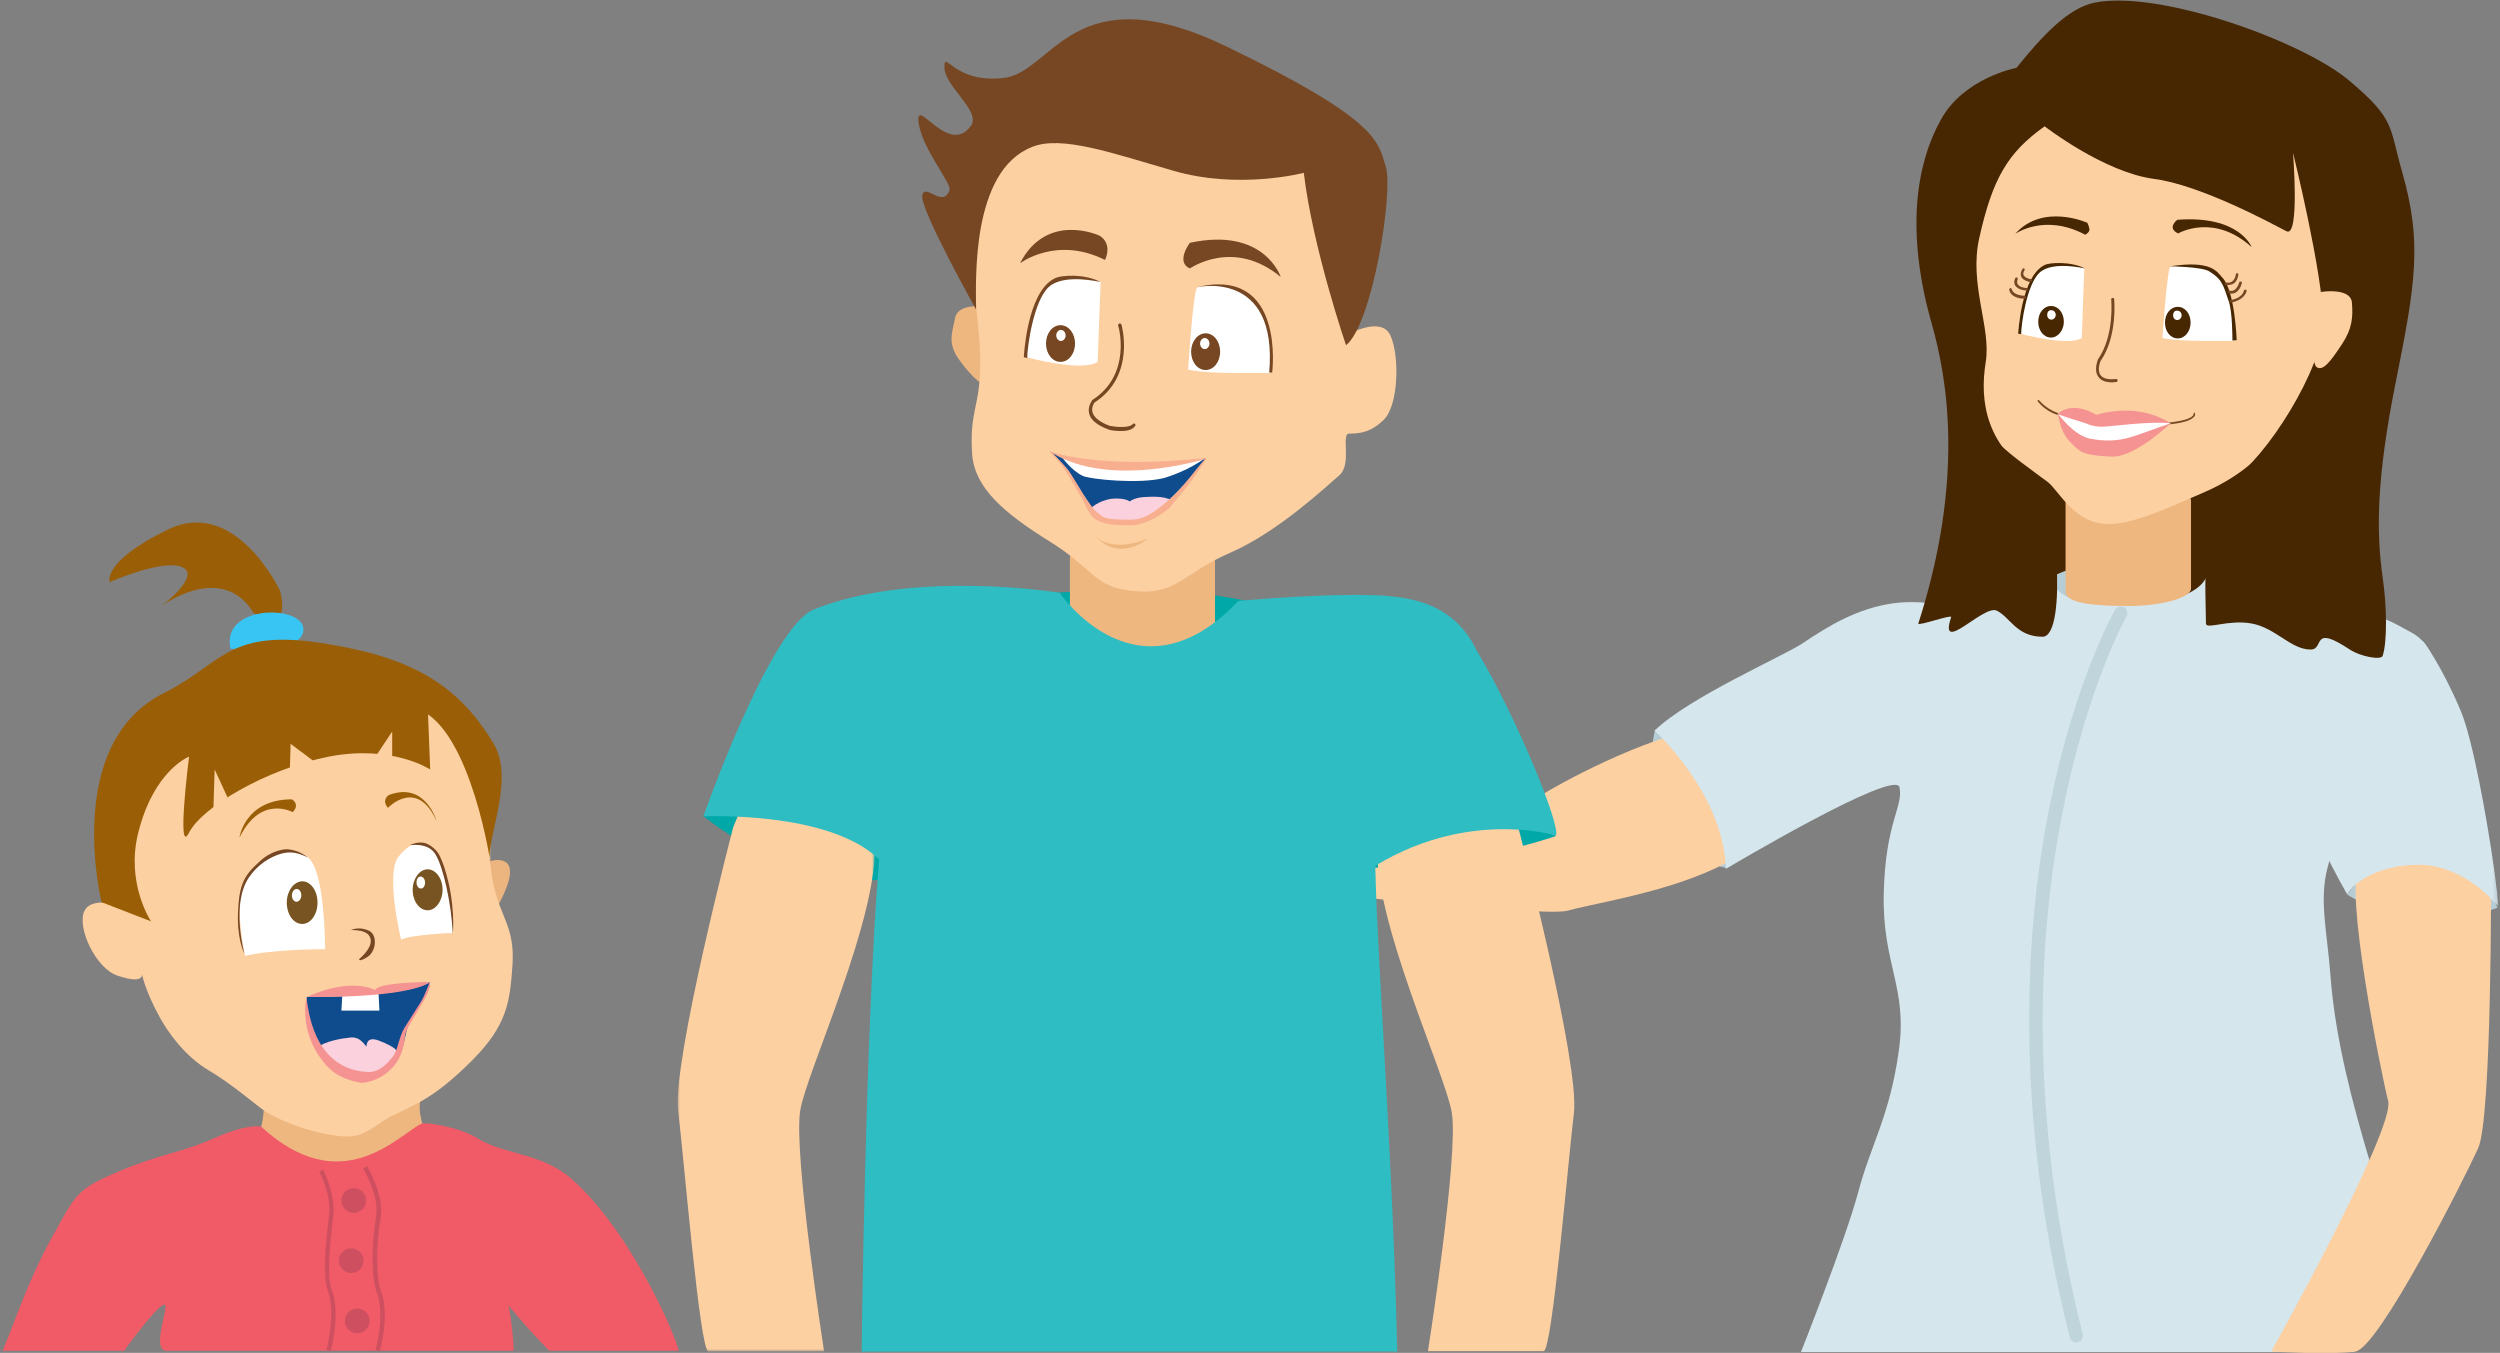 <svg version="1.1" id="Layer_1" xmlns="http://www.w3.org/2000/svg" x="0" y="0" viewBox="0 0 585.8 317" xml:space="preserve" enable-background="new 0 0 585.8 317"><rect x="0" y="0" width="585.8" height="317" fill="#808080" stroke="none"/><style type="text/css">.st0{fill-rule:evenodd;clip-rule:evenodd;fill:#b7cdd5}.st1{fill:#fdd0a1}.st1,.st11,.st14{fill-rule:evenodd;clip-rule:evenodd}.st2{fill:#472602}.st2,.st4,.st5,.st6,.st7{fill-rule:evenodd;clip-rule:evenodd}.st4{fill:#eeb780}.st5{fill:#764722}.st6{fill:#fff}.st7{fill:#f49392}.st11{fill:#00a8a8}.st14{fill:#2ebdc2}.st15{fill:#0f4c8e}.st15,.st16,.st17,.st19,.st21,.st22{fill-rule:evenodd;clip-rule:evenodd}.st16{fill:#fad1dd}.st17{fill:#f8af8f}.st19{fill:#ce5060}.st21{fill:#775421}.st22{fill:#9a5e06}</style><g id="Desktop-HD---Services" transform="translate(-804 -3574)"><g id="Oral-Oncology-Clinic" transform="translate(135 3574)"><g id="oral-oncology-dentist-and-patient" transform="translate(669)"><path id="Fill-1" class="st0" d="M387.8 171s-6.7 27 16.7 32.4c0 0 10.9-29.3-16.7-32.4"/><path id="Fill-3" class="st1" d="M359.6 187.3s-67.4 4.6-82.7 7.7c0 0-10.7 9.2 0 10.7s84.3 9.4 90.4 7.7c10.7-3.1 58.9-8.8 49-35.2-1.8-4.8-7.5-9.2-16.8-7.7-14.3 2.3-34.3 13.1-39.9 16.8"/><path id="Fill-5" class="st2" d="M531.6 100.9l-63.8-2.4 1.6 56.7 55.1-7.1z"/><path id="Fill-7" class="st0" d="M550 209.6s15.3 10.7 35.2 3.1c0-.1-13.8-30.7-35.2-3.1"/><path id="Fill-9" d="M517.2 134.5s4.7 2.1 10.4 4.2c5.6 2.1 14.7 5 22.5 5 7.8 0 10.4 2.1 15.1 4.6 4.8 2.5 6.1 9.2 9.1 16.3 3 7.1 1.7 17.1 3.9 24.2 2.2 7.1.4 7.9 2.2 12.1 1.7 4.2-21-7.1-28.8 4.2 0 0 2.9-9.3-4.6-11.8 0 0 .7 1.7-1.5 9.6-2.2 7.9-.2 15.2.6 26 2.2 29.2 16.7 62.2 16.3 70.1-.4 7.9-10.9 17.8-10.9 17.8H422s10.4-26.2 13.4-37.4c3-11.3 7.4-17.9 9.5-33 2.2-15-3.9-20.4-3.5-37.1.4-16.7 4.6-20.2 3.7-24.8-.9-4.6-40.7 19.1-40.7 19.1-.5-17.6-16.7-32.4-16.7-32.4 7.9-7.7 30-17.4 34.6-20.4 6.2-4.2 12.9-8.2 21.1-9.4 8.2-1.3 17.9 2.1 25.2-.8 7.4-2.9 7.8-3.8 12.5-5.4 0 0 5 5.2 18 5.8 17.3.5 18.1-6.5 18.1-6.5" fill-rule="evenodd" clip-rule="evenodd" fill="#d5e6ed"/><path id="Fill-11" class="st0" d="M497.6 132.6s-9.2-1.8-17.2 2.8c0 0 .5 4.2 8 5.8 7.5 1.7 13.3-6.1 9.2-8.6"/><path id="Fill-13" class="st4" d="M513.4 138c-.2 2-6.6 4-14.7 4s-14.7-.6-14.7-3.4v-23.8c0-2.8 6.6-2.4 14.7-2.4s14.7 2.2 14.7 5V138z"/><path id="Fill-15" class="st1" d="M479.9 113c-8.7-6.5-15.6-10.8-16.1-17.6-.6-9 .4-9.8.4-18.8s-6.5-17.5-5-25.6c1.6-8.5 1.5-15.3 14.8-21.4 8.1-3.8 28.9-5.8 39.8-7.7 12.2-2.1 18.4-4.6 18.4-4.6 6.3-.7 16.3 7.1 18.4 15.3 3.8 15.4-4.6 21.4-3.1 29.1 0 0-1.6 22.1-11.8 37.5-3.9 6-9.5 11.9-19.1 16.1-9.7 4.2-18 8.1-23.9 7.4-6.9-.7-10.5-7.9-12.8-9.7"/><path id="Fill-17" class="st5" d="M495 89.6c-1.6 0-2.7-.4-3.3-1.3-1.2-1.6-.1-4-.1-4.1 3.9-5.6 3.1-13.9 3.1-14 0-.2.1-.4.3-.4.2 0 .4.1.4.3 0 .4.8 8.7-3.2 14.5 0 0-.9 2.1 0 3.3.6.8 1.8 1.1 3.6.9.2 0 .4.1.4.3 0 .2-.1.4-.3.4-.2 0-.6.1-.9.1"/><path id="Fill-19" class="st5" d="M507.5 99.5c-.1 0-.2-.1-.2-.2s.1-.2.2-.2c5.1-.5 6.2-1.4 6.4-1.8.1-.2.1-.3.1-.3 0-.1 0-.2.1-.3.1 0 .2 0 .2.1 0 0 .1.3 0 .6-.6 1.1-2.9 1.8-6.8 2.1"/><path id="Fill-21" class="st5" d="M482.2 97.2s-.1 0 0 0c-.2 0-2.7-.7-4.7-3.1-.1-.1-.1-.2 0-.3.1-.1.2-.1.3 0 2 2.3 4.5 3 4.5 3 .1 0 .2.1.1.2s-.1.2-.2.2"/><path id="Fill-23" class="st6" d="M507.2 98.6s-9.2.7-12.4.2c-3.3-.5-7.2-2.9-7.6-2.4-.3.4-2.1 0-3 .2-.2 0-1.9.1-2 .2-.1.2 6 7.6 9.4 8.1 3.4.5 8.4-.4 9.9-2.2 1.2-1.5 7.2-3.3 7.2-3.5-.1.1-1-.4-1.5-.6"/><path id="Fill-25" class="st7" d="M491.2 97.2s-5.3-3.5-9.1-.2c0 0 1.7.7 6.7 2.2 0 0 1.4.8 3.8.8 1.6 0 11.3-1.4 16-.8 0 .1-6.4-5.1-17.4-2"/><path id="Fill-27" class="st7" d="M508.6 99.2s-8.3 8-13.8 7.8c-6.6-.3-7.2-1-9-2.7-1.4-1.4-2.8-2.7-3.6-7.3 0 0 3.8 5.1 7.6 5.8 7.5 1.4 10.5-.9 18.8-3.6"/><path id="Fill-29" class="st6" d="M506.7 79.2s1.1-16.5 1.9-16.7c.9-.2 7.1-1.1 9.9 1.3 2.8 2.4 4.9 6.9 4.9 10.7v5.4c0-.1-12.4.3-16.7-.7"/><path id="Fill-31" class="st2" d="M527.6 57.9s-2.8-7.5-17.4-6.4c0 0-2.6 1.9.2 3.2.1-.1 8.4-4.8 17.2 3.2"/><path id="Fill-33" class="st6" d="M473 78.1s11.6 3.2 14.8 1.1l.6-16.3s-9.7-3.7-12.4 3c-3.2 7.7-2.8 10.1-3 12.2"/><path id="Fill-35" class="st2" d="M477.6 75.4c0 2.1 1.3 3.7 3 3.7 1.6 0 3-1.7 3-3.7 0-2.1-1.3-3.7-3-3.7s-3 1.6-3 3.7"/><path id="Fill-37" class="st2" d="M488.5 62.9s-7.4-1.8-10.5.9c-3.1 2.7-4.4 12.2-4.4 14.5l-.7-.1s.7-13.5 6.2-16.1c1.1-.6 6.2-.9 9.4.8"/><path id="Fill-39" class="st6" d="M479.7 73.8c0 .6.4 1.1 1 1.1.5 0 1-.5 1-1.1 0-.6-.4-1.1-1-1.1-.6-.1-1 .4-1 1.1"/><path id="Fill-41" class="st2" d="M507.3 75.6c0 2.1 1.3 3.7 3 3.7s3-1.7 3-3.7c0-2.1-1.3-3.7-3-3.7s-3 1.6-3 3.7"/><path id="Fill-43" class="st6" d="M509.2 73.9c0 .6.4 1.1 1 1.1.5 0 1-.5 1-1.1 0-.6-.4-1.1-1-1.1-.6-.1-1 .4-1 1.1"/><path id="Fill-45" class="st2" d="M508.5 62.4s7.5.1 9.2 1.2c3 1.9 3.2 3 4.6 7.2.8 2.4.8 8.5.8 9l1-.1s-.4-11.7-3.4-14.7c-1.2-1.3-2.5-4.1-12.2-2.6"/><path id="Fill-47" class="st5" d="M522.7 70.9c-.2 0-.3-.1-.3-.3 0-.2.1-.3.3-.3 0 0 2.6-.3 3.1-2.2 0-.2.2-.3.4-.2.2 0 .3.2.2.4-.7 2.2-3.6 2.6-3.7 2.6"/><path id="Fill-49" class="st5" d="M522.8 68.8c-.3 0-.6-.1-.6-.1-.2-.1-.2-.2-.2-.4.1-.2.2-.2.4-.2 0 0 .5.2 1.1-.1.5-.3.9-.9 1.2-1.8 0-.2.2-.3.4-.2.2 0 .3.2.2.4-.3 1.1-.8 1.8-1.5 2.2-.4.2-.8.2-1 .2"/><path id="Fill-51" class="st5" d="M522 66.8h-.5c-.2 0-.3-.2-.2-.4 0-.2.2-.3.4-.2 0 0 .8.2 1.4-.3.4-.3.7-.9.8-1.6 0-.2.2-.3.3-.3.2 0 .3.2.3.3-.1 1-.5 1.6-1 2.1-.6.3-1.1.4-1.5.4"/><path id="Fill-53" class="st5" d="M474.4 70c-.5 0-3.2-.1-3.6-2.1 0-.2.1-.3.2-.4.2 0 .3.1.4.2.3 1.6 3 1.6 3 1.6.2 0 .3.1.3.3.1.3 0 .4-.3.4.1 0 .1 0 0 0"/><path id="Fill-55" class="st5" d="M475.8 66.1c-.1 0-.1 0 0 0-.1 0-1.8-.3-2.2-1.3-.2-.5-.1-1.1.3-1.8.1-.1.3-.2.4-.1.1.1.2.3.1.4-.3.5-.4.9-.2 1.2.3.6 1.3.9 1.7.9.2 0 .3.2.3.3-.2.2-.3.4-.4.4"/><path id="Fill-57" class="st5" d="M474.9 68.1c-.1 0-2-.1-2.7-1.2-.3-.5-.3-1.1 0-1.7.1-.2.3-.2.4-.2.2.1.2.2.2.4-.2.5-.2.9 0 1.2.4.7 1.7.9 2.2.9.2 0 .3.2.3.3-.1.2-.2.3-.4.3"/><path id="Fill-59" class="st2" d="M489.1 52.2s-10.4-4.7-16.9 2.6c0 0 6.9-4.9 16.4.2 0 0 1-.5 1-1.2 0-.6-.5-1.6-.5-1.6"/><path id="Fill-61" class="st1" d="M583.7 205s.2 56.8-3 64c-3.2 7.1-23.3 46.9-28.8 47.7-5.6.8-19.7 0-19.7 0s29-52 27.4-58.7c-1.7-6.6-10.6-51-6.6-54.8 4-3.9 20.9-31.8 30.7 1.8"/><g id="Group-65" transform="translate(379 149.967)"><defs><filter id="Adobe_OpacityMaskFilter" filterUnits="userSpaceOnUse" x="159.5" y=".1" width="46.9" height="62.5"><feColorMatrix type="matrix" values="1 0 0 0 0 0 1 0 0 0 0 0 1 0 0 0 0 0 1 0"/></filter></defs><mask maskUnits="userSpaceOnUse" x="159.5" y=".1" width="46.9" height="62.5" id="mask-2_1_"><g filter="url(#Adobe_OpacityMaskFilter)"><path id="path-1_1_" class="st6" d="M159.5.1h46.9v62.5h-46.9z"/></g></mask><path id="Fill-63" d="M188.8.3s4.2 5.4 8.8 16.3c2.8 6.6 6.2 25.5 7.8 37 .6 4.4 1 7.8 1 9 0 0-5.7-7.9-15.6-9.7-5.3-.9-15.9.6-19.8 6.7 0 0-11.5-19.7-11.5-28.5s-.3-15.3 5.5-18.7c5.9-3.3 21.2-14.1 23.8-12.1" mask="url(#mask-2_1_)" fill-rule="evenodd" clip-rule="evenodd" fill="#d5e6ed"/></g><path id="Fill-66" class="st2" d="M479.1 29.6s13.8 10.7 25.5 12.3c11.1 1.4 28.1 10.7 31.2 12.3 3.1 1.5 1.5-18.4 1.5-18.4s7.1 28.7 7.1 39.8c0 10.7-13.6 32-21.4 36.8-7.7 4.6-6.1 27.6-6.1 33.7 0 1.5 5.2-1 10.7 0 5.6 1 9.2 6.1 13.8 6.1 3.4 0 0-6.1 9.2 0 2.6 1.7 7.3 2.5 7.7 1.5 1.1-3.3 1-11.7 0-18.4-1.5-10.7-1.5-23 3.1-45.9 4.6-23 6.2-32.5 1.5-49-3.1-10.7-1.5-12.3-12.3-21.4C539.9 9.8 506.2-2.4 490.9.6c-6.2 1.2-12.3 7.7-18.4 15.3 0 0-12.4 2.3-17.8 12.3-5.7 10.3-8.2 26-2.1 47.5 3.8 13.3 7.7 36.8-3.1 70.4-.2.7 7.9-2.2 7.7-1.5-3.1 9.2 7.7-3.1 10.7-1.5 3.1 1.5 4.6 6.1 10.7 6.1s3-34.3-1-36.8c-12.3-7.7-13.8-18.4-12.3-27.6 1.3-8.1-4-18.2-1.5-29.1 3.1-13.9 6.7-20 15.3-26.1"/><path id="Fill-68" class="st1" d="M543.9 68.4s6.9-1.1 7.2 2.5c.3 3.6 0 6.2-2.3 9.7-2.7 4.1-4.5 6.5-6 5.4-1.4-1.1-2.1-15.8 1.1-17.6"/><path id="Fill-70" d="M486.5 314.6c-.7 0-1.3-.5-1.5-1.2-13.7-54.4-10.1-97.9-4.7-124.7 5.9-29.1 14.9-45.1 15.3-45.8.4-.7 1.4-1 2.1-.6.7.4 1 1.4.6 2.1-.4.6-36.1 65.2-10.3 168.2.2.8-.3 1.7-1.1 1.9-.2 0-.3.1-.4.1" fill-rule="evenodd" clip-rule="evenodd" fill="#c0d4db"/><path id="Fill-72" class="st11" d="M364.6 195.9s-22 7.6-42.7 7.4c-.1 0 13.8-26.2 42.7-7.4"/><path id="Fill-74" class="st11" d="M164.8 191.2s23 19.4 46.6 14.2c0 0-17.7-18.5-46.6-14.2"/><path id="Fill-76" class="st1" d="M355.9 194.4s14.3 54.8 12.9 66.4c-1.4 11.5-5.1 55.9-7.1 55.8h-27.1s7.2-45.7 5.6-55.8c-1.4-9-18.9-46.2-17.4-63.5l1.4-17.3s20.2-15.2 31.7 14.4"/><g id="Group-80" transform="translate(0 174.967)"><defs><filter id="Adobe_OpacityMaskFilter_1_" filterUnits="userSpaceOnUse" x="158.8" y=".6" width="46.3" height="141"><feColorMatrix type="matrix" values="1 0 0 0 0 0 1 0 0 0 0 0 1 0 0 0 0 0 1 0"/></filter></defs><mask maskUnits="userSpaceOnUse" x="158.8" y=".6" width="46.3" height="141" id="mask-4_1_"><g filter="url(#Adobe_OpacityMaskFilter_1_)"><path id="path-3_1_" class="st6" d="M158.8.6H205v141.1h-46.2z"/></g></mask><path id="Fill-78" d="M171.8 18.9s-14.3 54.8-12.9 66.4c1.4 11.5 5.1 56.4 7.1 56.4h27.1s-7.2-46.2-5.6-56.4c1.4-9 18.9-46.2 17.4-63.5l-1.4-17.3s-20.2-15.1-31.7 14.4" mask="url(#mask-4_1_)" fill-rule="evenodd" clip-rule="evenodd" fill="#fdd0a1"/></g><path id="Fill-81" class="st11" d="M229.2 143.3c0 4.8 18.3 12.4 36.9 12.4 18.6 0 37.1-4.3 37.1-9.1s-18.5-8.2-37.1-8.2-36.9 1.1-36.9 4.9"/><path id="Fill-83" class="st4" d="M284.7 150c0 2.7-7.6 4.9-17 4.9s-17-2.2-17-4.9v-19.3c0-2.7 7.6-4.9 17-4.9 9.8 0 17 2.2 17 4.9V150z"/><path id="Fill-85" class="st14" d="M248.3 138.9s18.2 26.9 41.9 1.9c0 0 15.3-1.4 27.4-1.4 10.6 0 20.9.8 27.1 10.6 5.7 9 7.9 32.9 7.9 32.9s-29.1 3.1-30.2 14.7c-1 10.1 3.9 68.6 5 119.1H201.9s.8-73.9 4-114c0-.4.1-.9.1-1.3 0-.2.2-.8.1-.6-.1.1-.1.6-.1.6-11.7-11.5-41.2-10.1-41.2-10.1s15.6-44.3 25.9-48.5c23.7-9.5 57.6-3.9 57.6-3.9"/><path id="Fill-87" class="st14" d="M346.3 152.9c8.9 14.9 19.4 40.4 18.3 42.9 0 0-22.9-7.2-46.6 9.9-.5.4-4.3-14.6-4.8-14.2-22.6 15.9-14.9-19.5-13-26.5-.1 0 42-19 46.1-12.1"/><path id="Fill-89" class="st4" d="M231.2 71.9s-6.7-1.1-7.4 2.6c-.7 3.7-1.9 5.9 1.1 10s5.9 6.7 7.4 5.6c1.5-1.2 2.3-16.4-1.1-18.2"/><path id="Fill-91" class="st1" d="M246 126.9c-10.8-6.7-17.6-12.6-18.2-20.4-.7-10.4 1.9-11.1 1.9-21.5s-3-21.2-.4-30.8 4.5-17.4 14.1-21.2c9.6-3.7 28.6 3.7 40.8-3.7 12.2-7.4 11 3.6 17.7-.9 6.7-4.5 3.7-.5 6.1 9 4.4 17.7 0 23.4 7.4 41.2 0 0 8.2-4.8 10.4 0 2.2 4.8 1.9 16.3-1.5 19.7-3.3 3.3-6.3 3.3-8.2 3.3-1.9 0 .7 7.1-2.2 9.7-3 2.6-14.5 13.4-25.6 18.2-11.1 4.8-12.6 10-22.5 9-9.7-.9-9-4.9-19.8-11.6"/><path id="Fill-93" class="st5" d="M228.7 72.5s-13.2-23.6-12.6-26.7c.6-3.1 4.9 3.2 6.4-1.3.5-1.5-6.2-9.4-7.2-15.4-1.2-7.4 6.8 7.8 12.2.4 2.5-3.4-6.2-9.3-6.2-13.7 0-4.4 1.9 3.7 13.7 2.5 11.8-1.2 16.3-24.8 52.4-7.4 36.1 17.4 35.5 22.5 37.3 28.1 1.9 5.6-3.1 37-9.3 41.9 0 0-7.8-22.8-9.9-40.4 0 0-15.2 4-30.6-.5-14.5-4.2-26.1-8.3-33-5.6-14.4 5.6-13.2 31.2-13.2 38.1"/><path id="Fill-95" class="st6" d="M278.4 86.6s1.2-19.1 2.2-19.3c1-.2 8.2-1.2 11.4 1.5 3.2 2.7 5.7 7.9 5.7 12.4v6.2c0-.1-14.4.4-19.3-.8"/><path id="Fill-97" class="st5" d="M257.6 55.2s-12.3-5.7-18.6 6.5c0 0 8.5-6.5 19.9-.8.1 0 1.9-3.8-1.3-5.7"/><path id="Fill-99" class="st5" d="M300.1 64.9s-3.8-11.8-21.3-8c0 0-3.4 4.5 0 6 .1 0 10.2-7.2 21.3 2"/><path id="Fill-101" class="st6" d="M240.1 83.6s13.4 3.7 17.1 1.2l.7-18.8s-11.1-4.2-14.4 3.5c-3.6 8.9-3.1 11.6-3.4 14.1"/><path id="Fill-103" class="st5" d="M245.1 80.5c0 2.4 1.5 4.3 3.4 4.3s3.4-1.9 3.4-4.3-1.5-4.3-3.4-4.3-3.4 1.9-3.4 4.3"/><path id="Fill-105" class="st5" d="M257.9 66.1s-8.5-2.1-12.1 1.1c-3.6 3.2-5.1 14.1-5.1 16.7l-.8-.2s.7-15.1 7.1-18.4c1.4-.9 7.3-1.2 10.9.8"/><path id="Fill-107" class="st6" d="M247.5 78.6c0 .7.5 1.3 1.1 1.3.6 0 1.1-.6 1.1-1.3 0-.7-.5-1.3-1.1-1.3-.6 0-1.1.6-1.1 1.3"/><path id="Fill-109" class="st5" d="M279.1 82.4c0 2.4 1.5 4.3 3.4 4.3s3.4-1.9 3.4-4.3-1.5-4.3-3.4-4.3-3.4 2-3.4 4.3"/><path id="Fill-111" class="st6" d="M281.2 80.5c0 .7.5 1.3 1.1 1.3.6 0 1.1-.6 1.1-1.3 0-.7-.5-1.3-1.1-1.3-.6 0-1.1.6-1.1 1.3"/><path id="Fill-113" class="st5" d="M280.4 67.3s19.1-4.4 17 20h.7s3.2-25-17.7-20"/><path id="Fill-115" class="st5" d="M262.7 101c-1.3 0-2.6-.2-2.8-.3-2.7-1-4.3-2.2-4.7-3.8-.4-1.7.7-3 .7-3.1l.1-.1c9.3-6 6.1-17.3 6-17.4-.1-.2.1-.4.3-.5.2-.1.4.1.5.3 0 .1 3.4 11.9-6.3 18.2-.2.2-.8 1.2-.5 2.3.3 1.2 1.8 2.4 4.1 3.2 1.6.3 4.5.5 5.3-.4.1-.2.4-.2.5-.1.2.1.2.4.1.5-.7 1-2.1 1.2-3.3 1.2"/><path id="Fill-117" class="st4" d="M269 126.2s-6.8 5.9-12.5-.8c0-.1 3 4.5 12.5.8"/><path id="Fill-119" class="st15" d="M245.9 105.7s6.9 4.4 26.5 2.9c0 0 7.3-.5 9.9-1.2.9-.3-1.2 2-2 3.2-2.4 3.4-3.6 4.8-5.3 6.7-1.6 1.8-3.9 4.2-8.7 5-4.8.8-9.3-.1-10.6-2.1-1.3-2-1.5-3.1-3.1-6.2-1.8-2.9-4.6-6.9-6.7-8.3"/><path id="Fill-121" class="st16" d="M255.1 119.7s1.2-2 5.1-2.8c0 0 3.2-.4 4.5.6 0 0 1-.8 3-1 1.7-.1 5-.4 7 .8 0 0-1.1 2.5-5.5 4.2-3.6 1.3-8 1.4-10.5.6-2.7-.8-3.6-1.9-3.6-2.4"/><path id="Fill-123" class="st6" d="M248.9 107.2s2.1 3 4.8 4.3c1.6.8 13.2 2 19.1.5 1.4-.4 6-2 9.5-4.6 0 0-22.1 3-33.4-.2"/><path id="Fill-125" class="st17" d="M282.6 107.3v.2l-.2.1c-4.4 1.1-22.8 6.1-35.6-1.3-.2-.1.7.8.5.7-.2-.1-1.3-1.2-1.5-1.3.1 0 10.8 4.4 36.8 1.6"/><path id="Fill-127" class="st17" d="M282.6 107.4s-.1.7-3.6 5.5c-1.1 1.5-3.9 4.8-4.8 5.9-.9 1.1-5.5 4.3-9.3 4.3-3.8 0-5.5-.2-7.2-.9-1.7-.7-2.2-1.6-3.1-3.2-.8-1.6-1-2.2-1.5-2.9-.5-.7-3.3-6.1-5-7.9-1.7-1.8-2.2-2.4-2.2-2.4s1.6 1 4.3 4.2c.8 1 3.8 6.2 4.5 7.1.7.9 1 1.7 2.2 2.8 1.4 1.2 1.9 1.7 5 1.8 3.2.1 5 .4 8-1.5 3.2-2 6.2-5.2 7.7-6.9 1.7-1.9 4.7-6 5-5.9"/></g></g></g><g id="sedation-girl-left" transform="translate(0 2)"><path id="Fill-78_1_" class="st4" d="M57.9 269.6c-3.5 5.6 14.3 17.1 21.2 17.1h3.8c6.8 0 20.9-14.6 20.9-16.2 0 0-7.9-10.3-4.7-16.5 3.2-6.2-18.2-.9-25-.9-6.8 0-12.4 1.3-12.4 2.9.1 0 .9 6.2-3.8 13.6"/><path id="Fill-80" d="M61.2 262s-2.9-.9-11 2.7c-7.9 3.5-12.1 3.5-22.2 7.7-10 4.3-10 5-15.8 15.5C6.4 298.4 3.8 307 .6 314.5h28.5s7.6-10.6 9.4-10.8c1.4-.1-3.1 10.2.3 10.8h81.5c.3 0-.7-10.1-1.3-10.8-1.2-1.4 4.6 5.7 9.7 10.8h30.2c.9 0-10.1-27.1-24.9-40.2-7-6.2-15.8-5.7-21.8-9.4-4.8-3-12.6-4-13.5-3.6-5.7 3-18.8 17.9-37.5.7" fill-rule="evenodd" clip-rule="evenodd" fill="#f05b67"/><path id="Fill-83_1_" class="st19" d="M77.5 314.6l-1-.3c0-.1 2.3-8.7.3-13.9-1.3-3.5-.4-11.6.2-16.9l.1-.6c.6-5.1-2.3-10.3-2.3-10.3l.9-.5c.1.2 3 5.6 2.4 10.9l-.1.6c-.6 5.3-1.5 13.2-.3 16.5 2.2 5.5-.1 14.2-.2 14.5"/><path id="Fill-85_1_" class="st19" d="M89 314.6l-1-.3c0-.1 2.3-8.2.3-13.4-1.4-3.6-1.2-11.9-.2-17.7.9-5-3-11.3-3-11.4l.9-.5c.2.3 4.1 6.7 3.2 12.1-1 5.7-1.2 13.7.1 17.2 2.1 5.5-.2 13.7-.3 14"/><path id="Fill-87_1_" class="st19" d="M80 279.3c0 1.6 1.3 2.9 2.9 2.9s2.9-1.3 2.9-2.9c0-1.6-1.3-2.9-2.9-2.9-1.6 0-2.9 1.3-2.9 2.9"/><path id="Fill-89_1_" class="st19" d="M79.4 293.4c0 1.6 1.3 2.9 2.9 2.9s2.9-1.3 2.9-2.9c0-1.6-1.3-2.9-2.9-2.9-1.6 0-2.9 1.3-2.9 2.9"/><path id="Fill-91_1_" class="st19" d="M80.8 307.5c0 1.6 1.3 2.9 2.9 2.9s2.9-1.3 2.9-2.9-1.3-2.9-2.9-2.9-2.9 1.3-2.9 2.9"/><path id="Fill-93_1_" d="M114.8 199.8s9-2.9 2.1 10c-6.9 13-2.9-7.2-2.1-10" fill-rule="evenodd" clip-rule="evenodd" fill="#ecb580"/><path id="Fill-95_1_" class="st1" d="M105.9 169.2c6.3 7 8.3 11.7 9.1 17.3.8 5.6-1.1 10.9.6 18.7 1.7 7.8 5 10 4.5 18.7-.6 8.6-1.1 14.2-9.5 22.6-8.4 8.4-12.6 10-18.4 12.8-3.4 1.6-5 3.7-8.4 4.7-4.8 1.4-16.7-2.4-21.5-5.5-2.3-1.5-7.8-6.4-13.4-9.7s-9.5-8.9-11.4-12.3c-3.6-6.5-4.3-10.5-4.3-10.5s1.1 2.9-5.7.6c-5.1-1.7-9.6-11.4-7.7-15.2 1.5-3 7.5-2 9.5-.3 1.9 1.7.6-7.4.6-11.1.1-5.1.1-14.1 5.4-22.8 5.3-8.6 13.5-18.9 33.8-18.7 20.4.2 29.7 2.8 36.8 10.7"/><path id="Fill-97_1_" class="st6" d="M76.2 220.4s-12.5 0-18.8 1.6c0 0-2.6-12.1-.2-17.2s5.6-6.1 8.3-7.4c1.3-.6 5 .2 6 1s4.3 1.8 4.7 22"/><path id="Fill-99_1_" class="st21" d="M67.2 209.5c0 2.8 1.6 5 3.6 5s3.6-2.2 3.6-5-1.6-5-3.6-5c-2 .1-3.6 2.3-3.6 5"/><path id="Fill-101_1_" class="st6" d="M68.4 207.8c0 .9.5 1.5 1.1 1.5s1.1-.7 1.1-1.5c0-.9-.5-1.5-1.1-1.5s-1.1.7-1.1 1.5"/><path id="Fill-103_1_" class="st5" d="M72.1 198.9s-1.7-1.6-4.6-1.9c-1.8-.1-4.6.9-6.6 2.8-3.7 3.3-4.8 5.4-5.1 11.4-.4 6.5 1.3 9.9 1.5 10.4 0 0-3.3-11.8 1.1-18.1 2-2.9 4.8-4.7 7.6-5.5 2.1-.5 3.6-.3 6.1.9"/><path id="Fill-105_1_" class="st6" d="M106.1 216.6S96 217 94 218.2c0 0-3.8-15.5-.6-19.5 3.2-4 6.4-4 8.5-1.4 2.2 2.6 4.8 11.5 4.2 19.3"/><path id="Fill-107_1_" class="st21" d="M96.7 206.5c0 2.7 1.6 4.8 3.5 4.8s3.5-2.2 3.5-4.8c0-2.7-1.6-4.8-3.5-4.8s-3.5 2.2-3.5 4.8"/><path id="Fill-109_1_" class="st5" d="M82.2 215.9c1-.3 2.3-.7 4.3.2 2 1 1.7 4.9-.5 6.2s-1.8.4-1.8.4 4.2-3.4 2.1-5.7c-1-1-2.6-1-4.1-1.1-.5.3-.7.3 0 0"/><path id="Fill-111_1_" class="st5" d="M106.1 216.9s.8-7.1-2-15.7c0 0-.8-2.4-1.5-3.4-.8-1.1-2.2-2.1-3.2-2.3-1.5-.3-2.9.3-3.3.5s4.2-.9 6 2.3c1.8 3 3.7 11.6 4 18.6"/><path id="Fill-113_1_" class="st22" d="M56.1 194.3s1.2-9 12.3-9c0 0 2 1.1.2 3-.1 0-7.5-4.2-12.5 6"/><path id="Fill-115_1_" class="st22" d="M102.3 190.4s-2.6-9.4-11.2-6.1c0 0-1.8 1.1-.2 3 0 0 6.8-7.2 11.4 3.1"/><path id="Fill-117_1_" class="st6" d="M97.6 204.8c0 .8.5 1.4 1 1.4.6 0 1-.6 1-1.4s-.5-1.4-1-1.4c-.6-.1-1 .6-1 1.4"/><path id="Fill-119_1_" class="st22" d="M65.6 136.4S55.3 114.5 39.5 122c-15.7 7.6-13.8 12.4-13.8 12.4s12.4-5.5 17-3.5-5 9.2-5 9.2 14.2-10.7 21.7 1.5c0 0 9 5.5 6.2-5.2"/><path id="Fill-122" d="M54 150s17.1 1.5 17.1-4.5c0-5.9-19.4-5.9-17.1 4.5" fill-rule="evenodd" clip-rule="evenodd" fill="#39c5f3"/><path id="Fill-124" class="st22" d="M100.3 165.4l.5 12.9s-8.9-5.9-23.8-3c-14.9 3-29.7 11.9-32.7 17.8-3 5.9 0-17.8 0-17.8s-8.2 3.1-11.9 17.8c-3 11.9 3 20.8 3 20.8l-11.6-4.5s-9.2-37.1 14.6-49c13.3-6.6 14.8-14.8 35.7-11.9 20.8 3 32.7 8.9 41.6 23.8 5 8.4-1.8 22.3-.9 27.5.9 5.3-3.1-26.5-14.5-34.4"/><path id="Fill-126" class="st1" d="M50 187.7l.3-9.4 3.4 7.4 14.2-6.7.2-6.7 6 4.5 11.9 1.5 5.9-8.9v5.9z"/><path id="Fill-128" class="st15" d="M100.8 228.1s-4.2 3.5-28.9 3.5c0 0-1.1 6.1 1.8 11 2.8 4.8 4.6 8.8 11.2 7.7 0 0 5.7-.2 7.9-3.7s2-6.1 2.8-8.1c.8-2.1 4.9-7.6 5.2-10.4"/><path id="Fill-130" class="st16" d="M92.9 244.3s.2-.8-4.2-2.5c-3-1.1-2.8 1.4-2.8 1.4-.3 0-1.3-2.3-3.7-2.1-2 .2-6 .8-8.1 2.5 0 0-.1 1.7 3.4 4.5 3.5 2.9 6.7 3.9 10.8 1.8 4.1-2.1 5.9-3.8 4.6-5.6"/><path id="Fill-132" class="st6" d="M80.2 231.4l-.2 3.4h8.9l-.2-4.1z"/><path id="Fill-134" class="st7" d="M100.8 228.1s-12.3 0-12.9 1.9c0 0-5.3-3.2-16 1.6-.1 0 23.1.5 28.9-3.5"/><path id="Fill-136" class="st7" d="M71.8 231.6s-2.2 9 5.3 16.7c1.6 1.6 4.3 2.9 7.4 3.4 1.8.2 9.8-1.7 10.4-11 .2-2.5 6.6-10.1 5.8-12.6 0 0-1.2 3.3-2.1 4.7-.8 1.3-2.5 3.9-3.8 6-1.4 2.3-1.6 5.6-2.9 7-1.3 1.5-2.9 3.4-5.6 3.4-7.6-.3-13.2-5.6-14.5-17.6"/></g></svg>